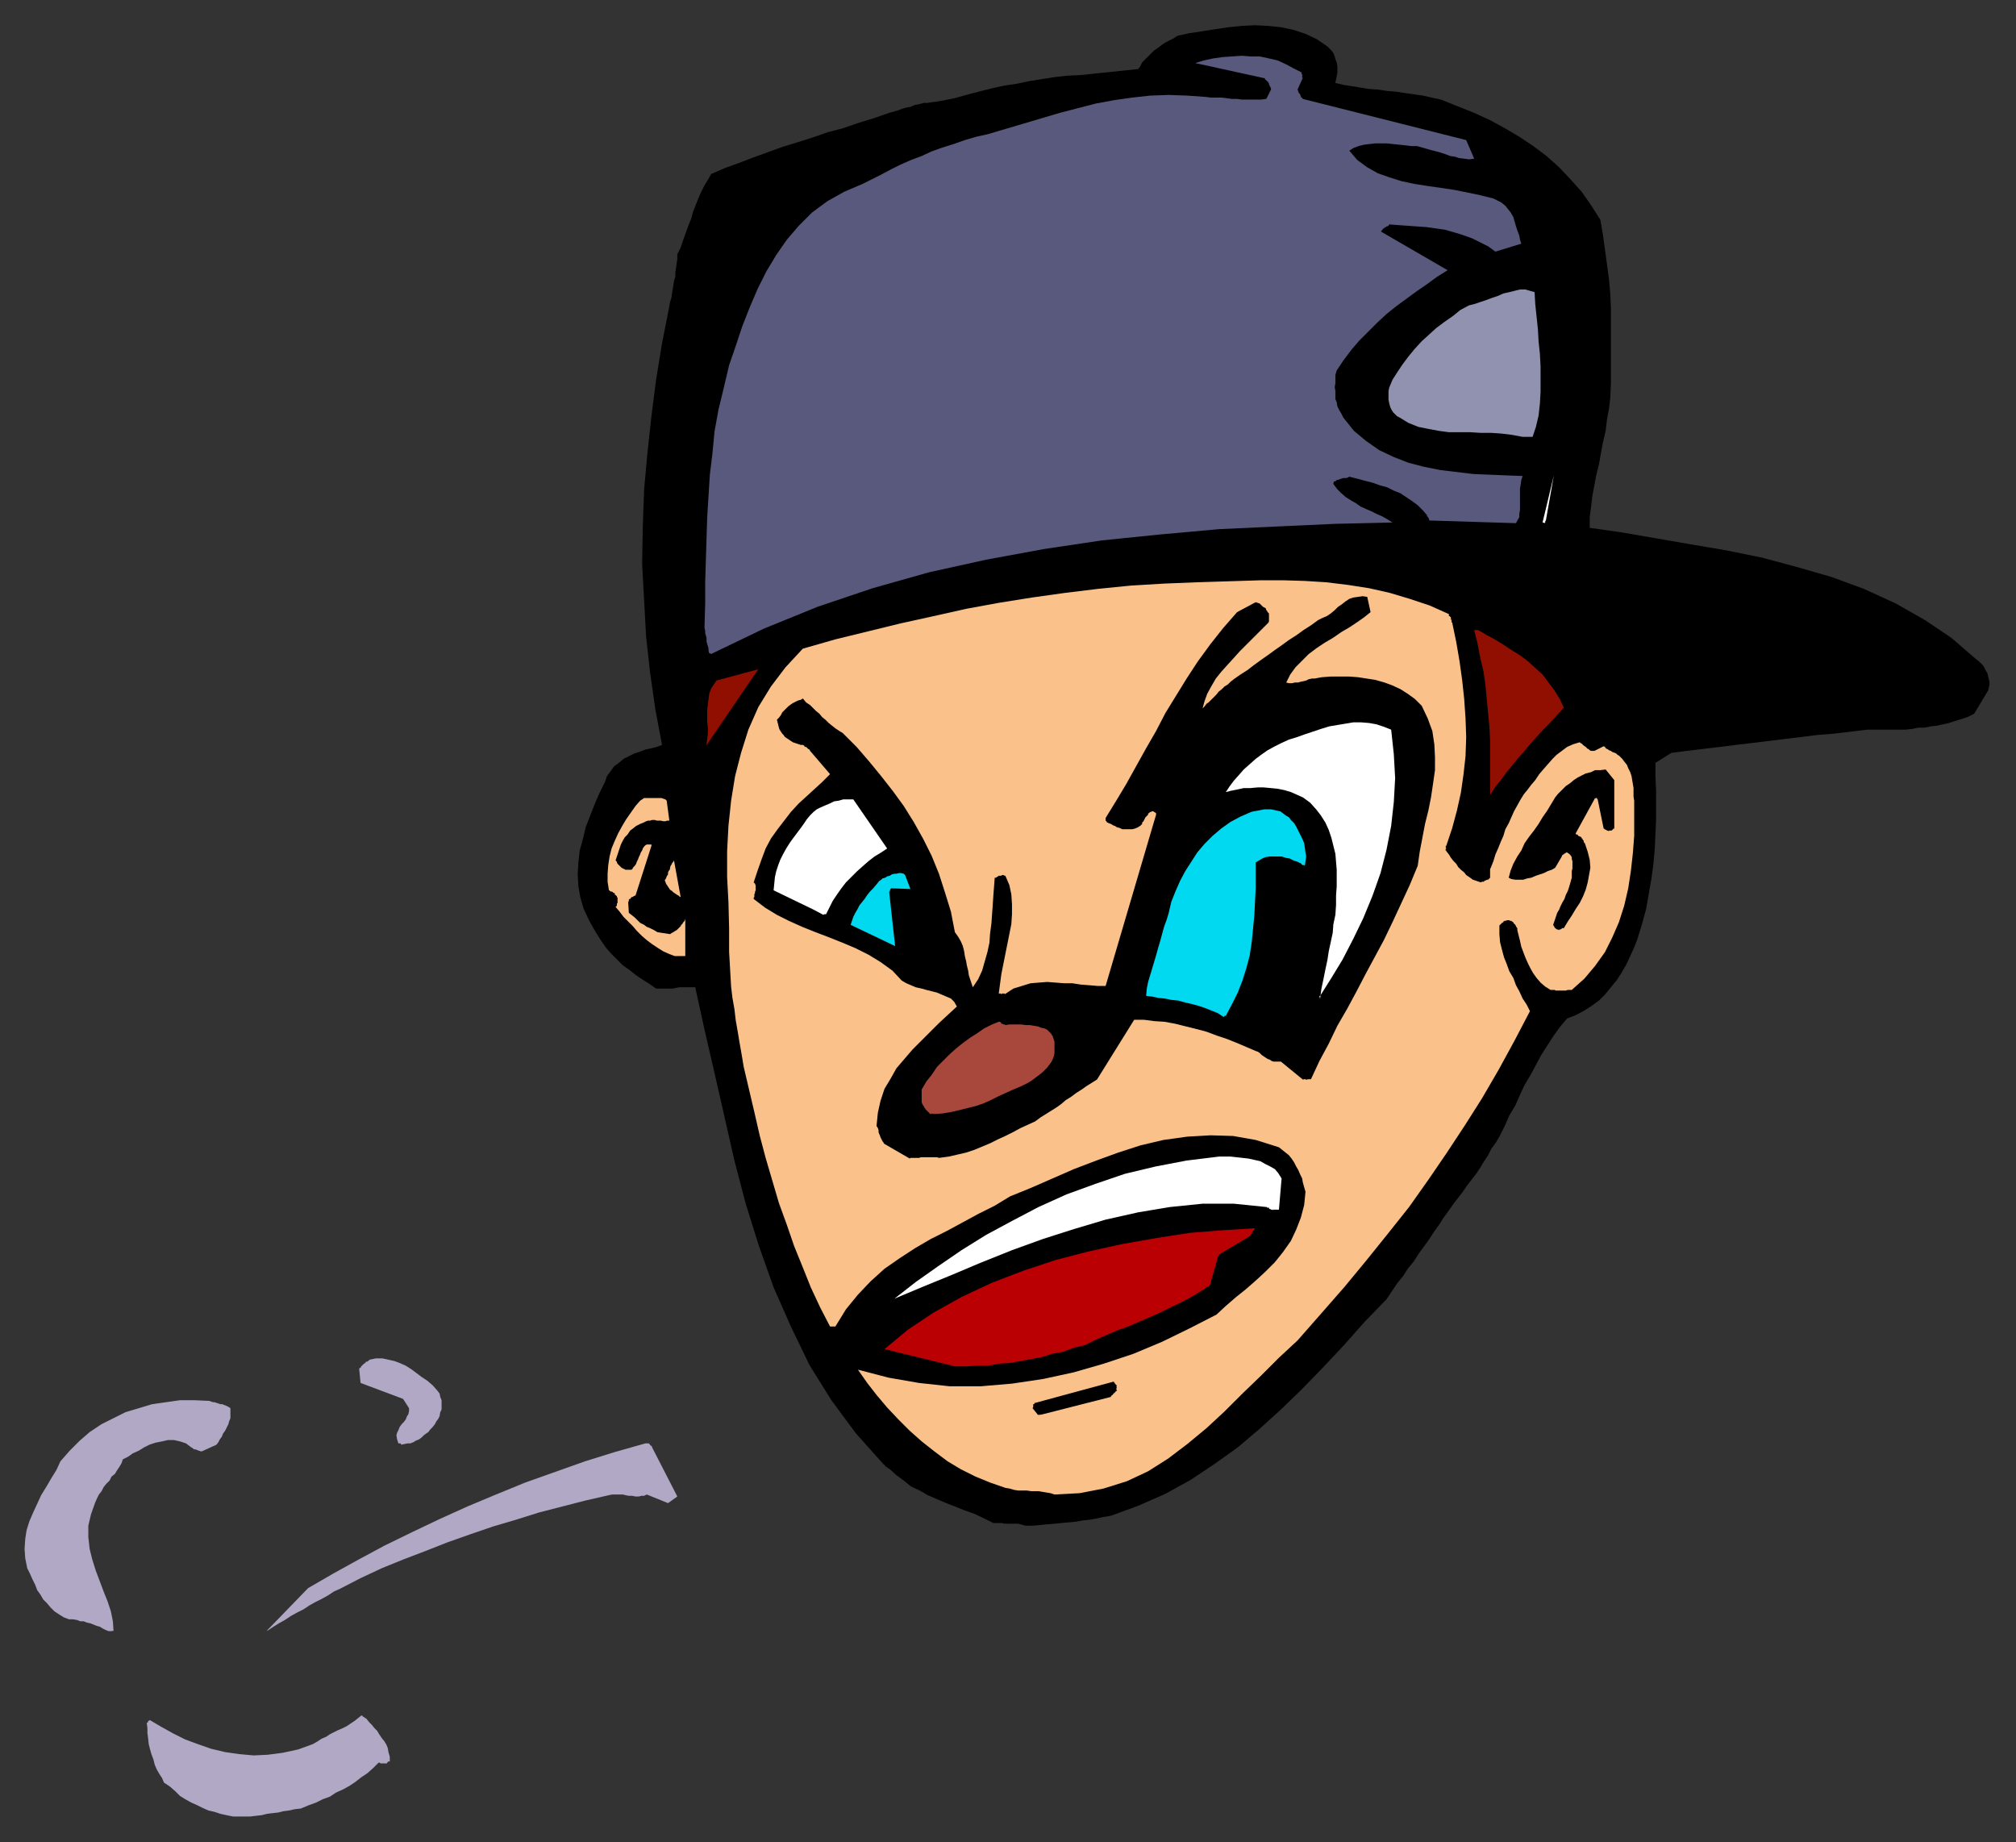 <?xml version="1.0" encoding="UTF-8" standalone="no"?>
<svg
   xmlns:dc="http://purl.org/dc/elements/1.1/"
   xmlns:cc="http://creativecommons.org/ns#"
   xmlns:rdf="http://www.w3.org/1999/02/22-rdf-syntax-ns#"
   xmlns:svg="http://www.w3.org/2000/svg"
   xmlns="http://www.w3.org/2000/svg"
   xmlns:sodipodi="http://sodipodi.sourceforge.net/DTD/sodipodi-0.dtd"
   xmlns:inkscape="http://www.inkscape.org/namespaces/inkscape"
   version="1.0"
   width="129.808mm"
   height="118.617mm"
   id="svg51"
   sodipodi:docname="CCM00884.WMF">
  <rect width="100%" height="100%" fill="#333333" stroke="none"/>
  <sodipodi:namedview
     pagecolor="#ffffff"
     bordercolor="#666666"
     borderopacity="1"
     objecttolerance="10"
     gridtolerance="10"
     guidetolerance="10"
     inkscape:pageopacity="0"
     inkscape:pageshadow="2"
     inkscape:window-width="640"
     inkscape:window-height="480"
     id="namedview53" />
  <defs
     id="defs3">
    <pattern
       id="WMFhbasepattern"
       patternUnits="userSpaceOnUse"
       width="6"
       height="6"
       x="0"
       y="0" />
  </defs>
  <path
     style="fill:#b0a8c4;fill-rule:evenodd;fill-opacity:1;stroke:none;"
     d="  M 56.722,442.019   L 58.176,442.019   L 59.469,442.019   L 60.923,442.019   L 62.216,441.858   L 63.67,441.696   L 64.963,441.373   L 66.256,441.211   L 67.71,441.05   L 69.003,440.727   L 70.296,440.565   L 71.75,440.242   L 73.205,440.081   L 75.144,439.273   L 76.922,438.627   L 78.538,437.819   L 80.315,437.173   L 81.77,436.203   L 83.547,435.395   L 85.002,434.588   L 86.456,433.618   L 87.91,432.487   L 89.365,431.518   L 90.819,430.226   L 92.112,428.933   L 92.435,428.933   L 92.597,429.095   L 92.597,429.095   L 92.92,429.095   L 93.081,429.095   L 93.081,429.095   L 93.243,429.095   L 93.405,429.095   L 93.566,429.095   L 93.566,429.095   L 93.889,429.095   L 94.051,429.256   L 94.051,429.095   L 94.051,429.095   L 94.213,428.933   L 94.213,428.933   L 94.374,428.772   L 94.374,428.772   L 94.536,428.61   L 94.536,428.61   L 94.536,428.61   L 94.697,428.61   L 94.859,428.61   L 94.859,428.61   L 94.859,427.479   L 94.536,426.348   L 94.374,425.379   L 94.051,424.571   L 93.566,423.763   L 92.92,422.956   L 92.273,421.986   L 91.789,421.178   L 91.142,420.532   L 90.496,419.724   L 89.849,419.078   L 89.203,418.27   L 89.041,418.109   L 88.88,418.109   L 88.88,418.109   L 88.718,417.947   L 88.557,417.786   L 88.395,417.786   L 88.395,417.786   L 88.234,417.624   L 88.234,417.463   L 88.072,417.463   L 88.072,417.463   L 87.91,417.463   L 87.102,418.109   L 86.294,418.755   L 85.325,419.401   L 84.355,420.048   L 83.386,420.532   L 82.254,421.017   L 81.285,421.502   L 80.315,421.986   L 79.346,422.632   L 78.214,423.117   L 77.245,423.763   L 76.114,424.41   L 72.558,425.702   L 68.842,426.51   L 65.125,426.994   L 61.731,427.156   L 58.176,426.833   L 54.782,426.348   L 51.389,425.54   L 48.157,424.41   L 45.086,423.279   L 42.178,421.825   L 39.269,420.209   L 36.522,418.594   L 36.36,418.594   L 36.198,418.755   L 36.198,418.755   L 36.198,418.755   L 36.198,418.755   L 36.198,418.755   L 36.037,418.755   L 36.037,418.917   L 36.037,418.917   L 36.037,419.078   L 36.037,419.078   L 35.714,419.24   L 35.875,420.532   L 35.875,421.663   L 36.037,422.956   L 36.198,424.41   L 36.522,425.702   L 36.845,426.833   L 37.33,428.125   L 37.653,429.418   L 38.138,430.549   L 38.784,431.68   L 39.43,432.649   L 39.915,433.78   L 41.37,434.749   L 42.662,435.88   L 43.794,437.011   L 45.086,437.819   L 46.541,438.627   L 47.995,439.273   L 49.288,439.919   L 50.742,440.565   L 52.197,440.888   L 53.651,441.373   L 55.106,441.696   L 56.722,442.019   L 56.722,442.019  z "
     id="path5" />
  <path
     style="fill:#b0a8c4;fill-rule:evenodd;fill-opacity:1;stroke:none;"
     d="  M 26.502,396.945   L 26.664,396.945   L 26.664,396.783   L 26.664,396.945   L 26.664,396.783   L 26.826,396.945   L 26.987,396.945   L 27.149,396.945   L 27.149,396.945   L 27.31,396.783   L 27.472,396.945   L 27.634,396.783   L 27.634,396.945   L 27.472,394.522   L 26.987,392.098   L 26.179,389.675   L 25.21,387.252   L 24.24,384.667   L 23.27,382.082   L 22.462,379.497   L 21.816,376.912   L 21.493,374.004   L 21.493,371.257   L 22.139,368.511   L 23.109,365.764   L 23.594,364.634   L 24.078,363.664   L 24.725,362.856   L 25.21,361.887   L 25.856,361.079   L 26.664,360.272   L 27.149,359.302   L 27.957,358.656   L 28.442,357.848   L 29.088,356.879   L 29.573,356.071   L 29.896,355.102   L 31.189,354.455   L 32.32,353.648   L 33.774,353.001   L 35.067,352.194   L 36.36,351.547   L 37.814,351.063   L 39.43,350.74   L 40.885,350.417   L 42.339,350.417   L 43.794,350.74   L 45.248,351.224   L 46.541,352.194   L 46.864,352.355   L 47.026,352.517   L 47.187,352.678   L 47.51,352.678   L 47.672,352.678   L 47.834,352.84   L 47.995,352.84   L 48.318,353.001   L 48.48,353.001   L 48.803,353.163   L 48.965,353.163   L 49.126,353.163   L 52.682,351.547   L 53.166,350.901   L 53.49,350.255   L 53.974,349.609   L 54.298,348.801   L 54.782,348.155   L 55.106,347.509   L 55.59,346.539   L 55.752,345.893   L 56.075,345.085   L 56.075,344.116   L 56.075,343.308   L 56.075,342.662   L 55.59,342.339   L 55.267,342.177   L 54.944,342.016   L 54.459,341.854   L 54.136,341.693   L 53.651,341.693   L 53.166,341.531   L 52.682,341.369   L 52.197,341.208   L 51.874,341.208   L 51.389,341.046   L 50.904,340.885   L 47.349,340.723   L 43.794,340.723   L 40.4,341.208   L 37.006,341.693   L 33.774,342.662   L 30.542,343.631   L 27.634,345.085   L 24.725,346.539   L 21.816,348.478   L 19.392,350.578   L 16.968,353.001   L 14.706,355.586   L 13.736,357.687   L 12.443,359.787   L 11.312,361.726   L 10.019,363.826   L 9.05,365.926   L 8.08,368.026   L 7.11,370.288   L 6.464,372.388   L 6.141,374.489   L 5.979,376.912   L 6.141,379.174   L 6.626,381.597   L 7.272,382.889   L 7.918,384.344   L 8.565,385.636   L 9.05,386.928   L 9.858,388.059   L 10.504,389.19   L 11.474,390.16   L 12.282,391.129   L 13.251,392.098   L 14.221,392.744   L 15.514,393.552   L 16.806,394.037   L 17.776,394.037   L 18.746,394.198   L 19.554,394.522   L 20.362,394.522   L 21.17,394.845   L 21.978,395.006   L 22.786,395.329   L 23.594,395.652   L 24.24,395.814   L 25.048,396.299   L 25.694,396.622   L 26.502,396.945   L 26.502,396.945  z "
     id="path7" />
  <path
     style="fill:#b0a8c4;fill-rule:evenodd;fill-opacity:1;stroke:none;"
     d="  M 65.125,396.783   L 66.579,395.814   L 67.872,395.006   L 69.326,394.198   L 70.781,393.229   L 72.235,392.421   L 73.851,391.614   L 75.306,390.644   L 76.76,389.836   L 78.376,389.029   L 79.83,388.221   L 81.285,387.252   L 82.739,386.605   L 87.749,384.02   L 92.92,381.597   L 98.091,379.497   L 103.585,377.397   L 108.918,375.296   L 114.413,373.358   L 120.069,371.419   L 125.563,369.803   L 131.219,368.026   L 136.875,366.572   L 142.531,365.118   L 148.187,363.826   L 148.995,363.664   L 149.803,363.664   L 150.611,363.664   L 151.581,363.664   L 152.227,363.826   L 153.035,363.987   L 153.843,363.987   L 154.651,364.149   L 155.459,364.149   L 156.105,363.987   L 156.752,363.987   L 157.398,363.664   L 162.569,365.764   L 164.832,364.149   L 158.691,352.194   L 158.691,352.194   L 158.691,352.032   L 158.529,351.871   L 158.368,351.709   L 158.206,351.709   L 158.206,351.547   L 158.045,351.386   L 157.883,351.224   L 157.721,351.224   L 157.56,351.224   L 157.237,351.224   L 157.075,351.224   L 149.641,353.325   L 142.369,355.586   L 135.097,358.171   L 127.825,360.756   L 120.715,363.664   L 113.766,366.572   L 106.979,369.642   L 100.192,372.873   L 93.566,376.104   L 87.264,379.497   L 81.123,382.889   L 74.982,386.444   L 64.802,396.945   L 64.963,396.783   L 64.963,396.783   L 64.963,396.783   L 64.963,396.783   L 65.125,396.783   L 65.125,396.783   L 65.125,396.783   L 65.125,396.783   L 65.125,396.783   L 65.125,396.783   L 65.125,396.783   L 65.125,396.783   L 65.125,396.783  z "
     id="path9" />
  <path
     style="fill:#000000;fill-rule:evenodd;fill-opacity:1;stroke:none;"
     d="  M 249.51,371.257   L 251.288,371.257   L 253.065,371.096   L 254.681,370.934   L 256.621,370.773   L 258.237,370.611   L 260.014,370.45   L 261.792,370.288   L 263.569,369.965   L 265.185,369.803   L 266.963,369.48   L 268.417,369.157   L 270.356,368.834   L 276.982,366.411   L 283.608,363.503   L 289.748,360.11   L 295.566,356.233   L 301.222,352.194   L 306.555,347.67   L 311.888,342.823   L 316.897,337.977   L 322.068,332.645   L 327.078,327.314   L 332.088,321.659   L 337.42,316.167   L 338.713,314.228   L 340.006,312.289   L 341.46,310.512   L 342.592,308.735   L 344.046,306.958   L 345.177,305.181   L 346.47,303.404   L 347.763,301.626   L 348.894,299.849   L 350.187,298.072   L 351.318,296.295   L 352.611,294.518   L 353.742,292.902   L 354.873,291.448   L 356.004,289.994   L 356.974,288.54   L 358.105,287.086   L 359.236,285.632   L 360.206,284.178   L 361.176,282.563   L 362.145,281.109   L 362.953,279.493   L 363.923,278.201   L 364.892,276.585   L 366.185,274   L 367.316,271.415   L 368.771,268.992   L 369.902,266.407   L 371.033,263.984   L 372.488,261.56   L 373.78,259.137   L 375.073,256.714   L 376.528,254.452   L 377.982,252.19   L 379.598,249.928   L 381.376,247.828   L 383.476,247.02   L 385.577,245.889   L 387.355,244.758   L 389.132,243.466   L 390.587,242.012   L 392.041,240.235   L 393.496,238.458   L 394.627,236.681   L 395.758,234.742   L 396.728,232.642   L 397.697,230.541   L 398.505,228.441   L 399.636,224.725   L 400.606,221.171   L 401.252,217.455   L 401.899,213.74   L 402.384,210.185   L 402.707,206.47   L 402.868,202.915   L 403.03,199.361   L 403.03,195.968   L 403.03,192.576   L 402.868,189.021   L 402.868,185.629   L 406.747,183.205   L 410.464,182.721   L 414.504,182.236   L 418.544,181.751   L 422.422,181.267   L 426.462,180.782   L 430.502,180.297   L 434.38,179.813   L 438.42,179.328   L 442.299,178.843   L 446.339,178.52   L 450.379,178.036   L 454.419,177.551   L 455.065,177.551   L 455.711,177.551   L 456.358,177.551   L 457.004,177.551   L 457.651,177.551   L 458.297,177.551   L 458.943,177.551   L 459.428,177.551   L 460.075,177.551   L 460.721,177.551   L 461.367,177.551   L 461.852,177.551   L 463.63,177.551   L 465.246,177.389   L 466.862,177.066   L 468.316,177.066   L 469.932,176.743   L 471.387,176.582   L 472.841,176.258   L 474.295,175.935   L 475.75,175.451   L 477.366,174.966   L 478.82,174.481   L 480.436,173.673   L 483.83,168.019   L 483.991,167.373   L 484.153,166.565   L 484.153,165.919   L 483.991,165.273   L 483.83,164.626   L 483.668,163.819   L 483.345,163.334   L 483.022,162.688   L 482.699,162.041   L 482.052,161.395   L 481.567,160.911   L 480.921,160.426   L 474.942,155.256   L 468.478,150.894   L 461.367,146.855   L 453.611,143.301   L 445.692,140.393   L 437.289,137.969   L 428.886,135.708   L 420.16,133.931   L 411.595,132.477   L 403.192,131.023   L 394.788,129.569   L 386.87,128.438   L 386.87,125.853   L 387.193,123.429   L 387.516,120.683   L 388.001,118.098   L 388.486,115.513   L 389.132,112.928   L 389.617,110.182   L 390.102,107.597   L 390.748,104.85   L 391.072,102.104   L 391.556,99.519   L 391.88,96.772   L 392.041,93.057   L 392.041,89.502   L 392.041,85.948   L 392.041,82.232   L 392.041,78.678   L 392.041,75.124   L 391.88,71.57   L 391.556,67.854   L 391.072,64.3   L 390.587,60.745   L 390.102,57.191   L 389.456,53.475   L 387.193,49.921   L 384.931,46.69   L 382.184,43.62   L 379.436,40.712   L 376.366,37.966   L 373.134,35.542   L 369.74,33.281   L 366.185,31.18   L 362.63,29.242   L 358.752,27.465   L 354.712,25.849   L 350.672,24.234   L 348.409,23.749   L 346.308,23.264   L 344.046,22.941   L 341.784,22.618   L 339.683,22.295   L 337.582,22.133   L 335.481,21.81   L 333.219,21.649   L 331.118,21.325   L 329.179,21.002   L 327.078,20.679   L 324.977,20.195   L 325.139,19.387   L 325.3,18.579   L 325.462,17.771   L 325.462,16.963   L 325.462,16.156   L 325.3,15.186   L 324.977,14.379   L 324.816,13.732   L 324.492,12.925   L 324.008,12.278   L 323.523,11.794   L 323.038,11.309   L 320.452,9.532   L 317.705,8.239   L 314.796,7.27   L 311.726,6.624   L 308.656,6.301   L 305.424,6.139   L 302.192,6.301   L 298.96,6.624   L 295.728,7.108   L 292.657,7.593   L 289.425,8.078   L 286.516,8.724   L 285.547,9.37   L 284.577,9.855   L 283.608,10.34   L 282.638,10.986   L 281.83,11.632   L 280.86,12.278   L 280.052,13.086   L 279.406,13.732   L 278.598,14.54   L 277.952,15.186   L 277.467,16.156   L 276.982,16.802   L 266.155,17.933   L 263.084,18.256   L 259.853,18.417   L 256.782,18.741   L 253.712,19.225   L 250.641,19.71   L 247.571,20.356   L 244.339,20.841   L 241.43,21.487   L 238.198,22.295   L 235.128,23.103   L 232.219,23.91   L 228.987,24.557   L 228.017,24.718   L 226.725,24.88   L 225.755,25.041   L 224.785,25.041   L 223.654,25.364   L 222.685,25.526   L 221.553,26.011   L 220.584,26.172   L 219.453,26.495   L 218.645,26.818   L 217.513,27.142   L 216.382,27.465   L 212.665,28.757   L 208.949,29.888   L 205.232,31.18   L 201.515,32.15   L 197.798,33.442   L 194.243,34.573   L 190.526,35.704   L 186.971,36.996   L 183.416,38.289   L 180.022,39.581   L 176.467,40.874   L 173.073,42.328   L 172.265,43.782   L 171.457,45.074   L 170.649,46.69   L 170.003,48.144   L 169.357,49.759   L 168.71,51.375   L 168.225,53.152   L 167.579,54.768   L 166.933,56.545   L 166.286,58.322   L 165.64,60.261   L 164.832,61.876   L 164.832,63.007   L 164.67,64.138   L 164.509,65.269   L 164.347,66.4   L 164.347,67.369   L 164.024,68.339   L 163.862,69.469   L 163.701,70.439   L 163.539,71.408   L 163.377,72.539   L 163.054,73.508   L 162.893,74.478   L 161.115,83.525   L 159.661,92.41   L 158.529,101.296   L 157.56,110.182   L 156.752,119.067   L 156.429,128.114   L 156.267,137.162   L 156.752,146.047   L 157.237,154.933   L 158.206,163.657   L 159.499,172.704   L 161.115,181.267   L 159.822,181.751   L 158.529,182.074   L 157.075,182.398   L 155.782,182.882   L 154.328,183.367   L 153.035,184.013   L 151.742,184.659   L 150.611,185.629   L 149.48,186.436   L 148.672,187.567   L 147.702,188.86   L 147.217,190.314   L 145.925,192.899   L 144.793,195.484   L 143.662,198.392   L 142.531,201.3   L 141.885,204.046   L 141.077,206.954   L 140.753,209.862   L 140.592,212.77   L 140.753,215.678   L 141.238,218.425   L 142.046,221.171   L 143.339,223.918   L 144.309,225.695   L 145.278,227.31   L 146.409,229.087   L 147.541,230.703   L 148.833,232.157   L 150.126,233.45   L 151.581,234.904   L 153.197,236.034   L 154.813,237.327   L 156.267,238.296   L 158.045,239.427   L 159.661,240.558   L 160.469,240.558   L 161.277,240.558   L 162.085,240.558   L 162.893,240.558   L 163.701,240.558   L 164.509,240.396   L 165.317,240.235   L 166.125,240.235   L 166.771,240.235   L 167.741,240.235   L 168.549,240.235   L 169.195,240.235   L 171.457,250.575   L 173.881,261.076   L 176.305,271.738   L 178.729,282.401   L 181.477,292.902   L 184.709,303.242   L 188.264,313.259   L 192.465,322.79   L 196.99,332.161   L 202.323,340.723   L 208.302,348.801   L 215.089,356.394   L 215.251,356.394   L 215.251,356.394   L 215.251,356.556   L 215.413,356.717   L 215.574,356.879   L 215.736,356.879   L 215.736,357.04   L 215.897,357.04   L 216.059,357.202   L 216.221,357.364   L 216.221,357.364   L 216.382,357.364   L 218.16,358.979   L 219.937,360.272   L 221.715,361.726   L 223.816,362.695   L 225.755,363.826   L 228.017,364.795   L 230.28,365.764   L 232.381,366.572   L 234.805,367.542   L 237.067,368.349   L 239.491,369.48   L 241.753,370.611   L 242.4,370.611   L 243.208,370.611   L 243.854,370.611   L 244.501,370.773   L 245.147,370.773   L 245.793,370.773   L 246.44,370.773   L 247.086,370.773   L 247.733,370.773   L 248.379,370.934   L 249.025,371.096   L 249.51,371.257   L 249.51,371.257  z "
     id="path11" />
  <path
     style="fill:#fac28a;fill-rule:evenodd;fill-opacity:1;stroke:none;"
     d="  M 256.621,363.664   L 262.761,363.341   L 268.579,362.21   L 274.235,360.433   L 279.406,358.01   L 284.254,354.94   L 288.94,351.386   L 293.627,347.509   L 297.99,343.47   L 302.353,339.108   L 306.878,334.746   L 311.241,330.384   L 315.766,326.183   L 321.584,319.559   L 327.24,313.097   L 332.572,306.635   L 337.905,300.011   L 342.915,293.71   L 347.601,287.086   L 352.126,280.463   L 356.489,273.839   L 360.691,267.215   L 364.731,260.268   L 368.609,253.159   L 372.326,246.051   L 371.518,244.435   L 370.548,242.981   L 369.74,241.204   L 368.932,239.75   L 368.286,237.973   L 367.316,236.358   L 366.67,234.58   L 366.024,232.965   L 365.539,231.188   L 365.054,229.249   L 364.892,227.31   L 364.892,225.533   L 364.892,225.372   L 364.892,225.21   L 365.054,225.049   L 365.216,224.887   L 365.377,224.725   L 365.539,224.564   L 365.862,224.402   L 365.862,224.241   L 366.185,224.079   L 366.347,224.079   L 366.832,223.918   L 367.155,223.918   L 367.316,223.918   L 367.478,224.079   L 367.801,224.079   L 367.963,224.241   L 368.286,224.402   L 368.286,224.564   L 368.609,224.887   L 368.771,225.049   L 368.932,225.372   L 369.094,225.695   L 369.256,225.856   L 369.256,226.341   L 369.579,227.633   L 369.902,228.926   L 370.225,230.38   L 370.71,231.672   L 371.195,232.965   L 371.841,234.419   L 372.488,235.711   L 373.134,236.842   L 373.942,237.973   L 374.912,239.104   L 376.043,240.073   L 377.336,240.881   L 377.82,240.881   L 378.305,240.881   L 378.628,241.043   L 379.113,241.043   L 379.598,241.043   L 379.921,241.043   L 380.406,241.043   L 380.729,241.043   L 381.052,241.043   L 381.537,240.881   L 382.022,240.881   L 382.507,240.881   L 385.577,238.135   L 388.163,235.065   L 390.587,231.672   L 392.364,228.118   L 393.98,224.402   L 395.273,220.363   L 396.243,216.163   L 396.889,211.962   L 397.374,207.6   L 397.697,203.4   L 397.697,199.038   L 397.697,194.837   L 397.536,193.868   L 397.536,192.899   L 397.536,191.768   L 397.374,190.799   L 397.212,189.829   L 397.051,188.86   L 396.728,187.891   L 396.243,186.921   L 395.92,186.113   L 395.273,185.306   L 394.788,184.659   L 393.98,183.852   L 393.657,183.69   L 393.334,183.367   L 393.011,183.205   L 392.526,183.044   L 392.203,182.882   L 392.041,182.721   L 391.556,182.559   L 391.395,182.398   L 391.072,182.236   L 390.748,182.074   L 390.587,181.751   L 390.264,181.59   L 388.001,182.721   L 387.516,182.721   L 387.193,182.721   L 386.87,182.559   L 386.547,182.236   L 386.385,182.236   L 386.062,181.913   L 385.9,181.751   L 385.416,181.428   L 385.254,181.267   L 384.931,180.944   L 384.608,180.782   L 384.446,180.62   L 382.83,181.105   L 381.376,181.751   L 380.083,182.721   L 378.79,183.69   L 377.82,184.659   L 376.689,185.952   L 375.558,187.244   L 374.588,188.375   L 373.619,189.829   L 372.649,190.96   L 371.68,192.253   L 370.872,193.222   L 370.064,194.514   L 369.256,195.968   L 368.448,197.422   L 367.801,198.876   L 367.155,200.33   L 366.347,201.784   L 365.862,203.4   L 365.216,204.854   L 364.569,206.47   L 363.923,207.924   L 363.438,209.539   L 362.792,211.155   L 362.63,211.478   L 362.63,211.639   L 362.63,211.962   L 362.63,212.124   L 362.63,212.286   L 362.63,212.609   L 362.63,212.609   L 362.63,212.77   L 362.63,213.093   L 362.63,213.093   L 362.63,213.416   L 362.63,213.578   L 362.468,213.74   L 362.307,213.901   L 362.145,214.063   L 361.984,214.063   L 361.822,214.063   L 361.66,214.224   L 361.499,214.224   L 361.176,214.386   L 361.176,214.547   L 360.852,214.547   L 360.691,214.547   L 360.368,214.709   L 359.398,214.386   L 358.428,214.063   L 357.782,213.578   L 356.812,212.932   L 356.328,212.286   L 355.52,211.639   L 354.873,210.993   L 354.388,210.185   L 353.742,209.539   L 353.096,208.731   L 352.611,207.924   L 351.964,207.116   L 351.964,206.954   L 351.803,206.954   L 351.803,206.793   L 351.803,206.631   L 351.964,206.47   L 351.803,206.47   L 351.964,206.308   L 351.803,206.146   L 351.803,205.985   L 351.964,205.985   L 351.803,205.823   L 351.964,205.823   L 353.419,201.461   L 354.55,197.261   L 355.52,192.899   L 356.166,188.375   L 356.651,184.013   L 356.812,179.328   L 356.651,174.804   L 356.328,170.119   L 355.843,165.596   L 355.196,160.911   L 354.388,156.225   L 353.419,151.54   L 353.257,151.379   L 353.257,151.056   L 353.257,150.894   L 353.096,150.732   L 353.096,150.571   L 353.096,150.409   L 353.096,150.248   L 352.934,150.086   L 352.772,149.925   L 352.611,149.925   L 352.611,149.763   L 352.611,149.44   L 347.924,147.34   L 343.076,145.724   L 338.228,144.27   L 333.219,143.139   L 328.048,142.331   L 322.715,141.685   L 317.544,141.362   L 312.211,141.201   L 306.878,141.201   L 301.707,141.362   L 296.536,141.524   L 291.364,141.685   L 283.284,142.008   L 275.204,142.493   L 267.125,143.301   L 259.206,144.27   L 251.126,145.401   L 243.046,146.694   L 235.128,148.148   L 227.209,149.925   L 219.129,151.702   L 211.211,153.64   L 203.293,155.579   L 195.374,157.841   L 191.173,162.365   L 187.617,167.05   L 184.547,172.058   L 182.123,177.551   L 180.345,183.205   L 178.891,188.86   L 177.921,194.837   L 177.275,200.977   L 176.952,207.116   L 176.952,213.416   L 177.275,219.556   L 177.437,225.856   L 177.437,228.764   L 177.437,231.672   L 177.598,234.419   L 177.76,237.327   L 177.921,240.073   L 178.245,242.82   L 178.729,245.566   L 179.053,248.313   L 179.537,251.059   L 180.022,253.967   L 180.507,256.714   L 180.992,259.622   L 182.285,265.115   L 183.577,270.608   L 184.87,276.262   L 186.325,281.755   L 187.941,287.248   L 189.557,292.741   L 191.496,298.072   L 193.273,303.242   L 195.374,308.412   L 197.313,313.259   L 199.576,318.105   L 202,322.79   L 202.161,322.79   L 202.323,322.79   L 202.485,322.79   L 202.485,322.79   L 202.646,322.79   L 202.808,322.79   L 202.808,322.79   L 202.969,322.79   L 202.969,322.79   L 203.131,322.79   L 203.293,322.79   L 203.293,322.79   L 205.878,318.59   L 208.787,315.036   L 211.857,311.805   L 215.251,308.735   L 218.968,306.15   L 222.685,303.727   L 226.563,301.465   L 230.441,299.526   L 234.32,297.426   L 238.198,295.326   L 242.077,293.387   L 245.793,291.125   L 250.965,289.025   L 256.136,286.763   L 261.307,284.501   L 266.801,282.401   L 272.134,280.463   L 277.628,278.685   L 283.123,277.393   L 288.94,276.585   L 294.596,276.262   L 300.091,276.424   L 305.585,277.393   L 311.241,279.17   L 312.049,279.816   L 312.857,280.463   L 313.665,281.109   L 314.312,281.917   L 314.958,282.886   L 315.443,283.855   L 315.928,284.663   L 316.412,285.794   L 316.897,286.763   L 317.059,287.733   L 317.382,288.863   L 317.705,289.994   L 317.382,293.226   L 316.574,296.295   L 315.443,299.203   L 314.15,301.95   L 312.211,304.696   L 310.272,307.119   L 308.009,309.381   L 305.747,311.481   L 303.161,313.743   L 300.737,315.682   L 298.313,317.782   L 296.051,319.882   L 289.425,323.275   L 282.8,326.506   L 275.851,329.414   L 268.579,331.838   L 261.307,333.938   L 253.873,335.553   L 246.278,336.684   L 238.683,337.33   L 231.088,337.33   L 223.654,336.523   L 216.221,335.23   L 208.787,333.292   L 211.049,336.523   L 213.312,339.431   L 215.897,342.5   L 218.645,345.408   L 221.392,348.155   L 224.301,350.74   L 227.371,353.163   L 230.603,355.586   L 233.835,357.525   L 237.39,359.302   L 240.945,360.756   L 244.662,362.049   L 245.632,362.21   L 246.763,362.533   L 247.733,362.695   L 248.864,362.695   L 249.833,362.695   L 250.965,362.856   L 251.773,362.856   L 252.742,362.856   L 253.712,363.018   L 254.681,363.18   L 255.651,363.341   L 256.621,363.664   L 256.621,363.664  z "
     id="path13" />
  <path
     style="fill:#b0a8c4;fill-rule:evenodd;fill-opacity:1;stroke:none;"
     d="  M 97.606,351.547   L 98.414,351.386   L 99.222,351.224   L 99.869,351.224   L 100.677,350.901   L 101.161,350.578   L 101.969,350.255   L 102.616,349.77   L 103.101,349.286   L 103.747,348.801   L 104.232,348.478   L 104.717,347.832   L 105.201,347.347   L 105.848,346.539   L 106.171,345.893   L 106.656,345.247   L 106.979,344.601   L 107.141,343.631   L 107.464,342.985   L 107.464,342.177   L 107.464,341.369   L 107.464,340.723   L 107.141,339.915   L 106.979,339.108   L 106.494,338.461   L 105.363,337.169   L 104.07,336.038   L 102.616,335.069   L 101.323,334.099   L 100.03,333.13   L 98.737,332.322   L 97.283,331.676   L 95.99,331.191   L 94.536,330.868   L 93.081,330.545   L 91.465,330.545   L 89.849,330.868   L 89.849,331.03   L 89.526,331.191   L 89.365,331.353   L 89.041,331.353   L 88.88,331.676   L 88.557,331.838   L 88.395,331.999   L 88.072,332.322   L 87.91,332.484   L 87.749,332.807   L 87.426,332.968   L 87.426,333.292   L 87.749,336.523   L 98.091,340.4   L 99.545,342.662   L 99.545,343.308   L 99.384,344.116   L 99.061,344.601   L 98.737,345.408   L 98.253,346.055   L 97.768,346.539   L 97.283,347.185   L 96.96,347.993   L 96.637,348.639   L 96.475,349.286   L 96.637,350.255   L 96.96,351.224   L 96.96,351.224   L 97.121,351.224   L 97.121,351.224   L 97.283,351.224   L 97.283,351.224   L 97.445,351.224   L 97.445,351.224   L 97.445,351.224   L 97.445,351.224   L 97.445,351.224   L 97.606,351.386   L 97.606,351.547   L 97.606,351.547  z "
     id="path15" />
  <path
     style="fill:#000000;fill-rule:evenodd;fill-opacity:1;stroke:none;"
     d="  M 253.227,344.277   L 270.356,339.915   L 270.356,339.754   L 270.518,339.592   L 270.68,339.431   L 270.841,339.431   L 270.841,339.269   L 271.003,339.108   L 271.164,338.946   L 271.326,338.946   L 271.326,338.784   L 271.488,338.623   L 271.649,338.461   L 271.811,338.461   L 271.811,338.3   L 271.649,338.138   L 271.649,338.138   L 271.649,337.977   L 271.811,337.977   L 271.649,337.815   L 271.811,337.654   L 271.649,337.492   L 271.649,337.492   L 271.811,337.33   L 271.649,337.169   L 271.811,337.169   L 271.649,337.007   L 271.649,337.007   L 271.649,337.007   L 271.488,336.846   L 271.488,336.846   L 271.326,336.684   L 271.326,336.523   L 271.326,336.523   L 271.164,336.523   L 271.164,336.361   L 271.003,336.2   L 271.003,336.2   L 251.934,341.369   L 251.934,341.369   L 251.773,341.369   L 251.773,341.531   L 251.773,341.531   L 251.611,341.693   L 251.611,341.693   L 251.449,341.693   L 251.449,341.854   L 251.449,342.177   L 251.449,342.177   L 251.449,342.339   L 251.288,342.662   L 252.581,344.277   L 252.742,344.277   L 252.742,344.116   L 252.742,344.277   L 252.742,344.116   L 252.742,344.277   L 252.904,344.277   L 253.065,344.277   L 253.065,344.277   L 253.227,344.116   L 253.227,344.277   L 253.227,344.116   L 253.227,344.277   L 253.227,344.277  z "
     id="path17" />
  <path
     style="fill:#ba0003;fill-rule:evenodd;fill-opacity:1;stroke:none;"
     d="  M 232.381,332.484   L 235.128,332.484   L 237.875,332.322   L 240.461,332.322   L 243.046,331.838   L 245.632,331.676   L 248.379,331.191   L 250.965,330.707   L 253.55,330.222   L 256.136,329.414   L 258.721,328.93   L 261.307,327.96   L 264.054,327.314   L 266.64,326.022   L 269.225,324.891   L 271.811,323.76   L 274.558,322.79   L 277.144,321.659   L 279.729,320.529   L 282.315,319.398   L 284.9,318.105   L 287.324,316.974   L 289.748,315.682   L 292.172,314.228   L 294.435,312.774   L 296.536,305.342   L 304.131,300.819   L 305.424,298.88   L 297.505,299.365   L 289.425,300.011   L 281.184,301.303   L 272.942,302.757   L 264.862,304.534   L 256.782,306.635   L 249.025,309.22   L 241.43,312.128   L 234.158,315.52   L 227.209,319.398   L 220.907,323.598   L 215.251,328.283   L 232.381,332.484   L 232.381,332.484  z "
     id="path19" />
  <path
     style="fill:#ffffff;fill-rule:evenodd;fill-opacity:1;stroke:none;"
     d="  M 217.675,316.005   L 224.624,313.097   L 231.734,310.189   L 239.006,307.119   L 246.278,304.211   L 253.873,301.465   L 261.469,299.042   L 269.064,296.78   L 276.982,295.003   L 284.739,293.71   L 292.657,292.902   L 300.252,292.902   L 308.171,293.71   L 308.332,293.71   L 308.332,293.872   L 308.656,293.872   L 308.817,293.872   L 308.817,294.033   L 308.979,294.195   L 309.14,294.195   L 309.302,294.356   L 309.302,294.356   L 309.464,294.356   L 309.625,294.356   L 309.787,294.518   L 309.787,294.356   L 309.948,294.356   L 309.948,294.356   L 310.11,294.356   L 310.272,294.356   L 310.272,294.356   L 310.433,294.356   L 310.595,294.356   L 310.756,294.356   L 310.756,294.356   L 310.918,294.356   L 311.241,294.356   L 311.888,286.763   L 311.08,285.471   L 310.272,284.501   L 309.14,283.855   L 307.848,283.209   L 306.716,282.563   L 305.262,282.24   L 303.808,281.917   L 302.353,281.755   L 300.899,281.593   L 299.444,281.432   L 297.99,281.432   L 296.697,281.432   L 288.779,282.401   L 281.184,283.855   L 273.75,285.632   L 266.64,288.056   L 259.529,290.641   L 252.742,293.71   L 246.278,297.103   L 239.976,300.496   L 233.997,304.211   L 228.341,308.089   L 222.846,311.966   L 217.675,316.005   L 217.675,316.005  z "
     id="path21" />
  <path
     style="fill:#000000;fill-rule:evenodd;fill-opacity:1;stroke:none;"
     d="  M 221.877,281.755   L 222.523,281.755   L 223.008,281.755   L 223.654,281.755   L 224.139,281.593   L 224.785,281.593   L 225.27,281.593   L 225.755,281.593   L 226.401,281.593   L 227.048,281.593   L 227.533,281.593   L 228.017,281.593   L 228.502,281.755   L 230.926,281.432   L 233.027,280.947   L 235.128,280.463   L 237.067,279.816   L 239.006,279.009   L 240.945,278.201   L 242.885,277.231   L 244.662,276.424   L 246.601,275.454   L 248.379,274.485   L 250.157,273.677   L 251.934,272.869   L 253.227,271.9   L 254.52,271.092   L 255.813,270.284   L 257.105,269.477   L 258.237,268.669   L 259.368,267.7   L 260.661,266.892   L 261.953,265.922   L 263.246,265.115   L 264.377,264.307   L 265.67,263.499   L 266.963,262.691   L 276.012,248.151   L 278.436,248.151   L 280.86,248.474   L 283.446,248.636   L 286.032,249.12   L 288.617,249.767   L 291.203,250.413   L 293.627,251.059   L 296.212,252.029   L 298.636,252.836   L 301.06,253.806   L 303.323,254.775   L 305.585,255.744   L 306.07,255.906   L 306.555,256.229   L 307.04,256.714   L 307.524,257.037   L 308.009,257.36   L 308.494,257.683   L 308.979,257.845   L 309.464,258.168   L 309.948,258.329   L 310.433,258.329   L 311.08,258.329   L 311.726,258.329   L 317.059,262.691   L 317.22,262.691   L 317.382,262.53   L 317.382,262.691   L 317.544,262.53   L 317.705,262.691   L 317.867,262.691   L 318.028,262.691   L 318.19,262.691   L 318.352,262.53   L 318.513,262.691   L 318.836,262.53   L 318.998,262.691   L 321.099,258.168   L 323.361,253.967   L 325.462,249.605   L 327.886,245.405   L 330.148,241.204   L 332.249,237.165   L 334.512,232.965   L 336.774,228.764   L 338.875,224.402   L 340.976,219.879   L 343.076,215.355   L 345.016,210.67   L 345.5,207.277   L 346.147,203.885   L 346.793,200.492   L 347.601,197.261   L 348.248,194.03   L 348.732,190.799   L 349.217,187.406   L 349.217,184.175   L 349.056,181.105   L 348.571,177.874   L 347.44,174.804   L 345.985,171.735   L 344.369,170.119   L 342.592,168.827   L 340.814,167.696   L 338.713,166.727   L 336.936,166.08   L 334.673,165.434   L 332.572,165.111   L 330.472,164.788   L 328.371,164.626   L 326.108,164.626   L 323.846,164.626   L 321.745,164.788   L 320.776,164.949   L 319.968,165.111   L 319.321,165.111   L 318.513,165.273   L 317.867,165.596   L 317.22,165.757   L 316.412,165.919   L 315.928,166.08   L 315.12,166.08   L 314.473,166.242   L 313.665,166.242   L 313.019,166.08   L 313.988,164.142   L 315.281,162.365   L 316.897,160.749   L 318.513,159.133   L 320.452,157.679   L 322.392,156.387   L 324.331,155.256   L 326.432,153.802   L 328.371,152.671   L 330.31,151.379   L 331.926,150.248   L 333.542,148.955   L 332.734,145.24   L 331.603,145.078   L 330.472,145.24   L 329.34,145.401   L 328.371,145.724   L 327.401,146.37   L 326.593,147.017   L 325.624,147.663   L 324.816,148.471   L 323.846,149.278   L 322.876,149.925   L 321.745,150.409   L 320.776,150.894   L 318.998,152.186   L 317.22,153.317   L 315.443,154.61   L 313.665,155.741   L 311.888,157.033   L 310.272,158.164   L 308.494,159.457   L 306.878,160.587   L 305.1,161.88   L 303.646,163.011   L 301.868,164.142   L 300.252,165.273   L 299.444,165.919   L 298.798,166.565   L 297.99,167.05   L 297.344,167.696   L 296.536,168.342   L 296.051,168.988   L 295.404,169.635   L 294.758,170.281   L 294.112,170.927   L 293.627,171.25   L 293.142,171.896   L 292.657,172.381   L 293.142,170.604   L 293.788,168.827   L 294.758,167.05   L 295.889,165.111   L 297.182,163.495   L 298.636,161.88   L 300.252,160.103   L 301.707,158.487   L 303.484,156.71   L 305.1,155.094   L 306.878,153.317   L 308.656,151.54   L 308.656,151.54   L 308.656,151.379   L 308.817,151.379   L 308.817,151.217   L 308.817,150.894   L 308.817,150.732   L 308.817,150.571   L 308.817,150.409   L 308.817,150.086   L 308.817,149.925   L 308.817,149.763   L 308.817,149.44   L 308.817,149.278   L 308.494,148.955   L 308.332,148.632   L 308.171,148.471   L 308.009,147.986   L 307.686,147.824   L 307.363,147.663   L 307.04,147.34   L 306.878,147.178   L 306.555,146.855   L 306.07,146.694   L 305.585,146.532   L 301.06,148.955   L 297.667,152.833   L 294.596,156.71   L 291.526,160.911   L 288.779,165.111   L 286.193,169.311   L 283.608,173.512   L 281.345,177.874   L 278.921,182.074   L 276.497,186.436   L 274.073,190.799   L 271.649,194.837   L 269.064,199.038   L 269.064,199.199   L 269.064,199.361   L 269.064,199.361   L 269.064,199.523   L 269.064,199.684   L 269.225,199.846   L 269.225,199.846   L 269.387,200.007   L 269.387,200.007   L 269.387,200.169   L 269.548,200.169   L 269.872,200.33   L 270.356,200.492   L 270.841,200.815   L 271.326,200.977   L 271.811,201.3   L 272.457,201.461   L 273.104,201.784   L 273.75,201.784   L 274.235,201.784   L 275.043,201.784   L 275.528,201.784   L 276.174,201.623   L 276.982,201.3   L 277.144,201.138   L 277.467,200.977   L 277.628,200.815   L 277.952,200.492   L 277.952,200.169   L 278.275,199.846   L 278.436,199.523   L 278.598,199.199   L 278.76,198.876   L 278.921,198.715   L 279.244,198.392   L 279.406,198.23   L 279.406,197.907   L 279.568,197.907   L 279.729,197.745   L 279.891,197.584   L 280.052,197.584   L 280.376,197.422   L 280.537,197.422   L 280.699,197.422   L 280.86,197.584   L 281.184,197.745   L 281.345,197.907   L 281.345,198.23   L 269.064,239.912   L 267.125,239.912   L 265.185,239.75   L 263.084,239.589   L 260.984,239.266   L 259.045,239.266   L 256.944,239.104   L 254.843,238.942   L 252.742,239.104   L 250.803,239.266   L 248.702,239.912   L 246.601,240.558   L 244.662,241.85   L 244.501,241.85   L 244.339,241.689   L 244.177,241.85   L 244.016,241.689   L 243.854,241.85   L 243.693,241.85   L 243.693,241.85   L 243.531,241.85   L 243.369,241.689   L 243.208,241.85   L 243.208,241.689   L 243.046,241.85   L 243.369,239.427   L 243.693,237.004   L 244.177,234.58   L 244.662,232.157   L 245.147,229.734   L 245.632,227.31   L 246.117,224.887   L 246.278,222.464   L 246.278,220.04   L 246.117,217.617   L 245.632,215.355   L 244.662,213.093   L 244.501,213.093   L 244.177,212.932   L 244.177,212.932   L 243.854,212.932   L 243.693,213.093   L 243.531,213.093   L 243.208,213.093   L 243.046,213.093   L 242.885,213.255   L 242.561,213.416   L 242.4,213.578   L 242.077,213.578   L 241.915,215.678   L 241.753,217.778   L 241.592,220.202   L 241.43,222.464   L 241.269,224.725   L 240.945,227.149   L 240.784,229.411   L 240.299,231.672   L 239.653,233.934   L 239.006,236.196   L 238.037,238.296   L 236.744,240.235   L 236.421,239.266   L 236.097,238.296   L 235.774,237.327   L 235.613,236.196   L 235.289,234.904   L 235.128,233.934   L 234.805,232.642   L 234.643,231.511   L 234.32,230.218   L 233.835,229.087   L 233.189,227.957   L 232.381,226.826   L 231.411,221.817   L 229.957,217.132   L 228.502,212.609   L 226.725,208.247   L 224.624,204.046   L 222.361,200.007   L 219.937,196.13   L 217.352,192.576   L 214.443,188.86   L 211.534,185.306   L 208.464,181.751   L 205.07,178.359   L 204.262,177.874   L 203.293,177.228   L 202.485,176.582   L 201.677,175.935   L 200.869,175.128   L 200.061,174.481   L 199.414,173.673   L 198.606,173.027   L 197.798,172.219   L 197.152,171.573   L 196.182,170.927   L 195.374,169.958   L 194.889,170.281   L 194.243,170.442   L 193.597,170.765   L 192.95,171.089   L 192.465,171.412   L 191.819,171.896   L 191.334,172.381   L 190.849,172.866   L 190.365,173.35   L 190.041,173.997   L 189.557,174.643   L 189.072,175.128   L 189.233,175.774   L 189.395,176.42   L 189.557,177.066   L 189.718,177.551   L 190.041,178.036   L 190.365,178.52   L 190.688,178.843   L 191.011,179.328   L 191.496,179.651   L 191.981,179.974   L 192.465,180.297   L 192.95,180.62   L 193.435,180.782   L 193.92,180.944   L 194.405,181.105   L 194.889,181.267   L 195.374,181.267   L 195.697,181.428   L 195.859,181.751   L 196.182,181.751   L 196.505,182.074   L 196.667,182.236   L 196.99,182.398   L 197.152,182.721   L 202,188.375   L 200.061,190.314   L 198.121,192.091   L 196.182,193.868   L 194.405,195.484   L 192.465,197.584   L 190.849,199.684   L 189.233,201.784   L 187.617,204.046   L 186.325,206.47   L 185.355,209.054   L 184.385,211.801   L 183.416,214.709   L 183.739,215.032   L 183.901,215.517   L 183.901,216.001   L 183.901,216.324   L 183.901,216.648   L 183.739,216.971   L 183.739,217.294   L 183.577,217.617   L 183.577,217.778   L 183.577,218.263   L 183.416,218.425   L 183.416,218.748   L 186.163,220.848   L 189.072,222.625   L 191.981,224.079   L 195.213,225.533   L 198.445,226.826   L 201.838,228.118   L 205.07,229.411   L 208.141,230.703   L 211.373,232.319   L 214.281,234.096   L 217.19,236.196   L 219.453,238.619   L 220.584,239.266   L 221.715,239.75   L 222.846,240.235   L 224.301,240.558   L 225.432,240.881   L 226.725,241.204   L 228.017,241.527   L 229.149,242.012   L 230.28,242.497   L 231.411,242.981   L 232.219,243.789   L 232.865,244.92   L 230.765,246.859   L 228.502,248.959   L 226.401,251.059   L 224.301,253.159   L 222.038,255.421   L 220.099,257.683   L 218.16,259.945   L 216.705,262.53   L 215.251,264.953   L 214.281,267.861   L 213.635,270.769   L 213.312,274   L 213.635,274.485   L 213.797,274.97   L 213.797,275.454   L 213.958,275.939   L 214.12,276.262   L 214.281,276.747   L 214.443,277.07   L 214.605,277.393   L 214.766,277.716   L 214.928,277.878   L 215.089,278.201   L 215.251,278.362   L 221.392,281.917   L 221.553,281.755   L 221.553,281.755   L 221.553,281.755   L 221.715,281.755   L 221.715,281.755   L 221.877,281.755   L 221.877,281.755   L 221.877,281.755   L 221.877,281.755   L 221.877,281.755   L 221.877,281.755   L 221.877,281.755   L 221.877,281.755  z "
     id="path23" />
  <path
     style="fill:#a8473b;fill-rule:evenodd;fill-opacity:1;stroke:none;"
     d="  M 227.371,271.092   L 229.472,270.931   L 231.411,270.608   L 233.512,270.123   L 235.451,269.638   L 237.39,269.154   L 239.329,268.507   L 241.107,267.7   L 243.046,266.73   L 244.824,265.922   L 246.601,265.115   L 248.541,264.307   L 250.157,263.499   L 250.965,263.014   L 251.611,262.53   L 252.257,262.045   L 252.904,261.56   L 253.712,260.914   L 254.197,260.429   L 254.843,259.783   L 255.328,259.137   L 255.813,258.491   L 256.136,257.845   L 256.459,257.037   L 256.621,256.229   L 256.621,255.744   L 256.621,255.26   L 256.621,254.775   L 256.621,254.29   L 256.621,253.806   L 256.621,253.483   L 256.459,252.998   L 256.297,252.513   L 256.136,252.029   L 255.974,251.867   L 255.813,251.544   L 255.489,251.221   L 254.843,250.575   L 254.197,250.251   L 253.389,250.09   L 252.581,249.767   L 251.611,249.605   L 250.641,249.444   L 249.672,249.444   L 248.541,249.282   L 247.571,249.282   L 246.601,249.282   L 245.632,249.282   L 244.662,249.444   L 244.501,249.282   L 244.339,249.282   L 244.177,249.282   L 244.177,249.282   L 244.016,249.12   L 243.854,249.12   L 243.693,249.12   L 243.693,248.959   L 243.531,248.797   L 243.369,248.636   L 243.208,248.636   L 243.046,248.636   L 241.43,249.282   L 239.491,250.251   L 237.875,251.382   L 236.097,252.513   L 234.32,253.806   L 232.704,255.098   L 231.088,256.552   L 229.472,258.168   L 228.017,259.622   L 226.725,261.56   L 225.432,263.176   L 224.301,265.115   L 224.301,265.761   L 224.301,266.246   L 224.301,266.892   L 224.301,267.538   L 224.301,268.184   L 224.462,268.669   L 224.785,269.154   L 224.947,269.477   L 225.27,269.961   L 225.593,270.284   L 225.917,270.608   L 226.401,271.092   L 226.563,271.092   L 226.725,270.931   L 226.725,271.092   L 226.886,270.931   L 227.048,271.092   L 227.209,271.092   L 227.209,271.092   L 227.209,271.092   L 227.371,270.931   L 227.371,271.092   L 227.371,270.931   L 227.371,271.092   L 227.371,271.092  z "
     id="path25" />
  <path
     style="fill:#00d9f0;fill-rule:evenodd;fill-opacity:1;stroke:none;"
     d="  M 298.313,247.182   L 299.768,244.435   L 301.222,241.527   L 302.353,238.619   L 303.323,235.55   L 304.131,232.48   L 304.616,229.249   L 304.939,226.018   L 305.262,222.625   L 305.424,219.394   L 305.585,216.163   L 305.585,213.093   L 305.585,209.862   L 306.393,209.378   L 307.201,208.893   L 308.009,208.57   L 308.979,208.408   L 309.948,208.408   L 310.918,208.408   L 311.888,208.408   L 312.857,208.731   L 313.827,208.893   L 314.796,209.378   L 315.766,209.701   L 316.736,210.185   L 316.736,210.185   L 316.736,210.347   L 316.897,210.347   L 316.897,210.508   L 317.059,210.508   L 317.059,210.508   L 317.22,210.508   L 317.382,210.508   L 317.382,210.508   L 317.382,210.508   L 317.382,210.508   L 317.544,210.67   L 317.705,209.539   L 317.867,208.408   L 317.705,207.439   L 317.544,206.308   L 317.382,205.177   L 316.897,204.046   L 316.412,203.077   L 315.928,202.107   L 315.443,201.138   L 314.958,200.33   L 314.15,199.523   L 313.665,198.876   L 312.857,198.392   L 312.211,197.907   L 311.564,197.422   L 310.756,197.261   L 310.11,197.099   L 309.302,196.938   L 308.494,196.938   L 307.686,196.938   L 306.878,197.099   L 306.07,197.261   L 305.1,197.422   L 304.454,197.584   L 301.868,198.715   L 299.444,200.007   L 297.182,201.623   L 295.081,203.4   L 293.142,205.339   L 291.364,207.439   L 289.91,209.701   L 288.456,211.962   L 287.163,214.386   L 286.032,216.971   L 285.062,219.394   L 284.416,222.141   L 283.931,223.756   L 283.284,225.533   L 282.8,227.31   L 282.315,229.087   L 281.83,230.703   L 281.345,232.48   L 280.86,234.096   L 280.376,235.711   L 279.891,237.327   L 279.406,238.942   L 279.083,240.558   L 278.921,242.335   L 280.376,242.497   L 281.83,242.82   L 283.446,242.981   L 285.062,243.304   L 286.678,243.466   L 288.456,243.951   L 289.91,244.274   L 291.688,244.758   L 293.142,245.243   L 294.758,245.889   L 296.374,246.536   L 297.828,247.505   L 297.828,247.343   L 297.828,247.343   L 297.828,247.343   L 297.99,247.343   L 297.99,247.343   L 297.99,247.343   L 297.99,247.343   L 297.99,247.182   L 298.152,247.182   L 298.152,247.182   L 298.152,247.182   L 298.313,247.182   L 298.313,247.182  z "
     id="path27" />
  <path
     style="fill:#ffffff;fill-rule:evenodd;fill-opacity:1;stroke:none;"
     d="  M 321.26,242.335   L 324.008,237.973   L 326.755,233.45   L 329.34,228.441   L 331.764,223.433   L 334.027,217.94   L 335.966,212.447   L 337.42,206.793   L 338.552,200.977   L 339.198,195.161   L 339.521,189.345   L 339.198,183.528   L 338.552,177.551   L 336.936,176.905   L 334.996,176.258   L 333.219,175.935   L 331.28,175.774   L 329.34,175.774   L 327.401,176.097   L 325.462,176.42   L 323.523,176.743   L 321.422,177.389   L 319.483,178.036   L 317.544,178.682   L 315.766,179.328   L 313.665,179.974   L 311.888,180.782   L 310.272,181.59   L 308.494,182.559   L 306.878,183.69   L 305.585,184.659   L 304.131,185.952   L 302.676,187.244   L 301.545,188.537   L 300.252,189.991   L 299.283,191.283   L 298.313,192.737   L 299.606,192.414   L 301.222,192.091   L 302.676,191.768   L 304.292,191.768   L 306.07,191.606   L 307.524,191.606   L 309.302,191.768   L 310.918,191.929   L 312.534,192.253   L 314.15,192.737   L 315.604,193.383   L 317.059,194.03   L 318.836,195.322   L 320.291,196.938   L 321.422,198.392   L 322.553,200.169   L 323.361,201.946   L 324.008,203.885   L 324.492,205.823   L 324.977,207.762   L 325.139,209.701   L 325.3,211.639   L 325.3,213.578   L 325.3,215.678   L 325.139,217.94   L 325.139,220.202   L 324.977,222.625   L 324.492,224.887   L 324.331,226.987   L 323.846,229.249   L 323.361,231.511   L 323.038,233.611   L 322.553,235.873   L 322.068,238.296   L 321.584,240.558   L 321.26,242.981   L 321.26,242.82   L 321.099,242.82   L 321.099,242.82   L 321.099,242.658   L 321.26,242.658   L 321.099,242.497   L 321.26,242.497   L 321.099,242.497   L 321.099,242.335   L 321.26,242.335   L 321.099,242.335   L 321.26,242.335   L 321.26,242.335  z "
     id="path29" />
  <path
     style="fill:#fac28a;fill-rule:evenodd;fill-opacity:1;stroke:none;"
     d="  M 164.185,232.642   L 166.771,232.642   L 166.771,223.595   L 166.609,224.079   L 166.286,224.402   L 166.125,224.725   L 165.801,225.049   L 165.64,225.372   L 165.317,225.695   L 164.993,226.018   L 164.67,226.341   L 164.347,226.503   L 163.862,226.826   L 163.539,226.987   L 163.054,227.31   L 162.085,227.149   L 160.953,226.987   L 159.984,226.826   L 159.176,226.341   L 158.206,225.856   L 157.398,225.533   L 156.752,225.049   L 155.782,224.564   L 155.136,223.918   L 154.489,223.271   L 153.681,222.625   L 153.035,222.141   L 152.873,219.556   L 153.035,219.233   L 153.035,219.233   L 153.035,218.909   L 153.197,218.748   L 153.358,218.748   L 153.52,218.586   L 153.52,218.425   L 153.843,218.263   L 154.005,218.263   L 154.166,218.102   L 154.489,217.94   L 154.651,217.94   L 158.529,205.823   L 158.529,205.662   L 158.529,205.5   L 158.529,205.5   L 158.529,205.5   L 158.529,205.5   L 158.368,205.5   L 158.206,205.5   L 158.206,205.5   L 158.045,205.5   L 157.883,205.5   L 157.721,205.5   L 157.398,205.5   L 157.075,205.662   L 156.752,205.985   L 156.429,206.47   L 156.267,206.954   L 155.944,207.439   L 155.782,207.924   L 155.459,208.57   L 155.297,209.054   L 154.974,209.701   L 154.813,210.185   L 154.489,210.67   L 154.005,211.155   L 154.005,211.155   L 154.005,211.316   L 154.005,211.316   L 153.843,211.478   L 153.843,211.478   L 153.681,211.639   L 153.52,211.639   L 153.52,211.639   L 153.358,211.639   L 153.197,211.639   L 153.035,211.639   L 152.873,211.639   L 152.55,211.639   L 152.227,211.639   L 151.904,211.478   L 151.581,211.316   L 151.257,211.155   L 151.096,210.993   L 150.773,210.67   L 150.611,210.508   L 150.288,210.185   L 150.126,209.862   L 150.126,209.701   L 149.803,209.378   L 150.126,208.408   L 150.449,207.439   L 150.773,206.47   L 151.096,205.5   L 151.581,204.531   L 152.065,203.723   L 152.712,203.077   L 153.358,202.107   L 154.005,201.623   L 154.813,200.977   L 155.782,200.492   L 156.59,200.169   L 157.237,199.846   L 157.721,199.684   L 158.206,199.684   L 158.691,199.523   L 159.337,199.523   L 159.822,199.684   L 160.307,199.684   L 160.792,199.684   L 161.438,199.846   L 161.923,199.846   L 162.408,199.684   L 162.893,199.684   L 162.246,194.837   L 161.923,194.514   L 161.438,194.353   L 160.953,194.191   L 160.307,194.191   L 159.661,194.191   L 159.176,194.191   L 158.529,194.191   L 157.883,194.191   L 157.398,194.191   L 156.752,194.191   L 156.267,194.514   L 155.782,194.837   L 154.651,196.13   L 153.52,197.745   L 152.389,199.361   L 151.419,200.977   L 150.449,202.754   L 149.641,204.531   L 148.833,206.47   L 148.349,208.408   L 148.025,210.508   L 147.864,212.609   L 147.864,214.547   L 148.187,216.648   L 148.187,216.648   L 148.349,216.648   L 148.349,216.809   L 148.51,216.809   L 148.672,216.971   L 148.672,216.971   L 148.833,216.971   L 148.995,216.971   L 149.157,217.132   L 149.157,217.132   L 149.318,217.294   L 149.48,217.294   L 149.641,217.455   L 149.641,217.617   L 149.641,217.778   L 149.803,217.778   L 149.803,217.778   L 149.965,217.94   L 150.126,218.102   L 150.126,218.263   L 150.126,218.263   L 150.288,218.425   L 150.288,218.586   L 150.288,218.748   L 150.288,218.909   L 150.288,219.071   L 150.288,219.233   L 150.288,219.394   L 150.288,219.556   L 150.288,219.717   L 150.126,219.879   L 150.126,220.04   L 150.126,220.202   L 150.126,220.363   L 149.965,220.525   L 149.803,220.687   L 150.773,221.817   L 151.742,223.11   L 152.873,224.241   L 154.005,225.372   L 154.974,226.503   L 156.267,227.795   L 157.398,228.764   L 158.691,229.734   L 160.145,230.703   L 161.438,231.511   L 162.893,232.157   L 164.185,232.642   L 164.185,232.642  z "
     id="path31" />
  <path
     style="fill:#00d9f0;fill-rule:evenodd;fill-opacity:1;stroke:none;"
     d="  M 217.837,230.218   L 216.382,216.971   L 216.544,216.971   L 216.544,216.971   L 216.544,216.809   L 216.544,216.648   L 216.544,216.648   L 216.705,216.486   L 216.705,216.486   L 216.705,216.486   L 216.705,216.324   L 216.867,216.163   L 217.029,216.163   L 217.029,216.163   L 221.553,216.324   L 220.261,212.932   L 219.937,212.609   L 219.291,212.447   L 218.806,212.447   L 218.16,212.609   L 217.675,212.609   L 217.029,212.77   L 216.544,213.093   L 215.897,213.255   L 215.413,213.578   L 214.766,213.74   L 214.443,214.063   L 213.958,214.386   L 213.312,215.194   L 212.504,216.163   L 211.696,216.971   L 211.049,217.778   L 210.403,218.748   L 209.757,219.556   L 209.11,220.363   L 208.625,221.333   L 208.141,222.141   L 207.656,223.11   L 207.333,224.079   L 207.009,225.049   L 217.837,230.218   L 217.837,230.218  z "
     id="path33" />
  <path
     style="fill:#000000;fill-rule:evenodd;fill-opacity:1;stroke:none;"
     d="  M 379.436,226.341   L 379.436,226.179   L 379.598,226.179   L 379.598,226.179   L 379.76,226.179   L 379.921,226.018   L 380.083,226.018   L 380.083,225.856   L 380.244,225.856   L 380.406,225.856   L 380.568,225.856   L 380.568,225.856   L 380.568,225.856   L 381.537,224.241   L 382.507,222.787   L 383.476,221.171   L 384.446,219.717   L 385.254,218.102   L 385.9,216.486   L 386.385,214.709   L 386.708,212.932   L 387.032,211.155   L 386.87,209.216   L 386.385,207.277   L 385.739,205.339   L 385.577,205.016   L 385.416,205.016   L 385.416,204.692   L 385.416,204.531   L 385.254,204.531   L 385.254,204.369   L 385.092,204.208   L 385.092,204.046   L 384.931,204.046   L 384.931,204.046   L 384.931,204.046   L 384.931,204.046   L 384.931,203.885   L 384.769,203.723   L 384.608,203.561   L 384.446,203.561   L 384.446,203.561   L 384.123,203.4   L 383.961,203.238   L 383.961,203.077   L 383.8,203.077   L 383.638,203.077   L 383.476,202.915   L 383.476,202.754   L 388.001,194.514   L 388.001,194.353   L 388.001,194.353   L 388.163,194.353   L 388.163,194.353   L 388.163,194.353   L 388.324,194.191   L 388.486,194.191   L 388.486,194.191   L 388.648,194.191   L 388.648,194.191   L 388.648,194.353   L 388.809,194.514   L 390.264,201.623   L 390.264,201.623   L 390.425,201.623   L 390.425,201.784   L 390.587,201.784   L 390.587,201.784   L 390.587,201.784   L 390.748,201.946   L 390.91,201.946   L 391.072,202.107   L 391.072,202.107   L 391.233,202.107   L 391.556,202.269   L 391.556,202.107   L 391.718,202.107   L 391.88,202.107   L 392.041,202.107   L 392.041,202.107   L 392.203,202.107   L 392.364,201.946   L 392.364,201.946   L 392.526,201.784   L 392.526,201.784   L 392.688,201.623   L 392.849,201.623   L 392.849,189.829   L 390.748,187.244   L 389.456,187.406   L 388.163,187.406   L 387.193,187.891   L 385.9,188.214   L 384.931,188.698   L 383.961,189.183   L 382.992,189.829   L 382.022,190.637   L 381.052,191.283   L 380.083,192.253   L 379.113,193.222   L 378.467,194.03   L 377.497,195.645   L 376.528,197.261   L 375.396,198.876   L 374.427,200.492   L 373.296,202.107   L 372.164,203.561   L 371.033,205.177   L 370.225,206.954   L 369.256,208.408   L 368.286,210.185   L 367.64,211.801   L 367.155,213.578   L 367.801,213.901   L 368.771,214.063   L 369.74,214.063   L 370.71,214.063   L 371.68,213.74   L 372.649,213.578   L 373.78,213.093   L 374.75,212.77   L 375.72,212.447   L 376.689,211.962   L 377.659,211.639   L 378.467,211.155   L 380.083,208.408   L 380.083,208.247   L 380.244,208.085   L 380.244,208.085   L 380.406,207.924   L 380.568,207.924   L 380.568,207.924   L 380.568,207.762   L 380.729,207.762   L 380.891,207.6   L 381.052,207.6   L 381.052,207.439   L 381.376,207.439   L 381.86,207.762   L 382.184,208.085   L 382.507,208.57   L 382.507,209.054   L 382.668,209.539   L 382.668,210.185   L 382.668,210.67   L 382.668,211.316   L 382.507,211.962   L 382.507,212.609   L 382.507,213.093   L 382.507,213.578   L 382.184,214.709   L 381.86,215.84   L 381.537,216.809   L 381.052,217.778   L 380.729,218.748   L 380.244,219.556   L 379.76,220.525   L 379.436,221.333   L 378.952,222.141   L 378.628,223.11   L 378.305,224.079   L 377.982,225.049   L 377.982,225.049   L 377.982,225.21   L 378.144,225.21   L 378.144,225.372   L 378.305,225.533   L 378.305,225.695   L 378.467,225.856   L 378.628,225.856   L 378.628,226.018   L 378.952,226.179   L 379.113,226.179   L 379.436,226.341   L 379.436,226.341  z "
     id="path35" />
  <path
     style="fill:#ffffff;fill-rule:evenodd;fill-opacity:1;stroke:none;"
     d="  M 200.384,222.625   L 200.545,222.464   L 200.545,222.464   L 200.545,222.464   L 200.545,222.464   L 200.545,222.464   L 200.707,222.464   L 200.869,222.464   L 200.869,222.464   L 201.03,222.464   L 201.03,222.464   L 201.03,222.464   L 201.03,222.464   L 201.838,220.848   L 202.646,219.233   L 203.616,217.778   L 204.747,216.163   L 205.878,214.709   L 207.171,213.416   L 208.625,211.962   L 210.08,210.67   L 211.373,209.539   L 212.827,208.408   L 214.443,207.439   L 215.897,206.47   L 207.656,194.514   L 206.525,194.514   L 205.232,194.514   L 204.101,194.837   L 202.969,194.999   L 202,195.484   L 200.869,195.968   L 199.737,196.453   L 198.768,196.938   L 197.96,197.584   L 197.152,198.392   L 196.344,199.361   L 195.697,200.33   L 194.889,201.461   L 193.92,202.754   L 192.95,204.046   L 192.142,205.177   L 191.334,206.47   L 190.526,207.924   L 189.88,209.216   L 189.395,210.508   L 188.91,211.962   L 188.587,213.416   L 188.425,215.032   L 188.264,216.648   L 197.96,221.333   L 200.384,222.625   L 200.384,222.625  z "
     id="path37" />
  <path
     style="fill:#fac28a;fill-rule:evenodd;fill-opacity:1;stroke:none;"
     d="  M 165.64,218.263   L 164.024,209.378   L 163.862,209.701   L 163.539,210.024   L 163.539,210.185   L 163.216,210.67   L 163.054,211.155   L 163.054,211.478   L 162.731,211.962   L 162.569,212.286   L 162.569,212.77   L 162.246,213.255   L 162.085,213.74   L 161.761,214.224   L 161.923,214.547   L 162.085,215.032   L 162.408,215.517   L 162.731,216.001   L 163.054,216.486   L 163.539,216.809   L 163.862,217.132   L 164.347,217.455   L 164.832,217.778   L 165.155,217.94   L 165.478,218.263   L 165.64,218.263   L 165.64,218.263  z "
     id="path39" />
  <path
     style="fill:#910f00;fill-rule:evenodd;fill-opacity:1;stroke:none;"
     d="  M 362.792,193.222   L 363.923,191.445   L 365.377,189.668   L 366.67,187.891   L 368.124,186.113   L 369.579,184.336   L 371.033,182.721   L 372.488,180.944   L 373.942,179.328   L 375.558,177.551   L 377.336,175.774   L 378.79,174.158   L 380.568,172.219   L 379.598,170.119   L 378.305,168.019   L 376.851,166.08   L 375.396,164.142   L 373.619,162.526   L 371.841,160.911   L 369.902,159.457   L 367.801,158.164   L 365.862,156.872   L 363.761,155.579   L 361.66,154.448   L 359.721,153.317   L 359.398,153.317   L 359.236,153.317   L 359.236,153.317   L 359.075,153.317   L 358.913,153.317   L 358.913,153.317   L 358.752,153.317   L 358.752,153.317   L 358.752,153.317   L 358.752,153.317   L 358.752,153.317   L 358.752,153.317   L 359.56,156.548   L 360.206,159.941   L 361.014,163.334   L 361.499,166.727   L 361.822,170.119   L 362.145,173.512   L 362.468,176.905   L 362.63,180.297   L 362.63,183.69   L 362.63,187.083   L 362.63,190.475   L 362.63,193.868   L 362.63,193.868   L 362.63,193.868   L 362.63,193.868   L 362.63,193.707   L 362.63,193.707   L 362.63,193.707   L 362.63,193.545   L 362.63,193.545   L 362.63,193.383   L 362.63,193.383   L 362.63,193.383   L 362.792,193.222   L 362.792,193.222  z "
     id="path41" />
  <path
     style="fill:#910f00;fill-rule:evenodd;fill-opacity:1;stroke:none;"
     d="  M 172.427,180.62   L 184.547,162.849   L 174.366,165.596   L 173.72,166.565   L 173.073,167.534   L 172.589,168.827   L 172.427,170.119   L 172.265,171.412   L 172.104,172.704   L 172.104,174.158   L 172.104,175.612   L 172.265,177.066   L 172.265,178.52   L 172.104,179.813   L 171.942,181.267   L 172.104,181.267   L 172.104,181.267   L 172.104,181.267   L 172.104,181.105   L 172.265,181.105   L 172.265,180.944   L 172.265,180.782   L 172.427,180.782   L 172.427,180.782   L 172.427,180.782   L 172.427,180.782   L 172.427,180.62   L 172.427,180.62  z "
     id="path43" />
  <path
     style="fill:#59597d;fill-rule:evenodd;fill-opacity:1;stroke:none;"
     d="  M 173.073,159.133   L 185.84,152.994   L 198.929,147.663   L 212.342,143.139   L 226.078,139.262   L 239.976,136.192   L 254.035,133.607   L 268.094,131.507   L 282.315,130.053   L 296.697,128.761   L 310.756,128.114   L 324.977,127.468   L 338.875,127.145   L 337.582,126.337   L 336.451,125.691   L 334.996,125.045   L 333.704,124.399   L 332.572,123.914   L 331.118,123.268   L 329.987,122.46   L 328.856,121.814   L 327.563,121.006   L 326.432,120.037   L 325.462,119.067   L 324.492,117.775   L 324.492,117.613   L 324.654,117.129   L 324.977,117.129   L 325.3,116.806   L 325.462,116.806   L 325.947,116.644   L 326.432,116.482   L 326.916,116.321   L 327.24,116.321   L 327.724,116.321   L 328.048,116.159   L 328.371,115.998   L 330.31,116.482   L 332.088,116.967   L 334.027,117.452   L 335.804,118.098   L 337.582,118.583   L 339.198,119.39   L 340.814,120.037   L 342.268,121.006   L 343.723,121.975   L 345.016,122.945   L 346.308,124.237   L 347.278,125.368   L 347.278,125.691   L 347.44,125.691   L 347.601,126.014   L 347.763,126.176   L 347.763,126.176   L 347.763,126.337   L 347.763,126.499   L 347.924,126.66   L 347.924,126.66   L 347.924,126.66   L 347.924,126.66   L 348.086,126.66   L 368.932,127.307   L 369.256,126.66   L 369.74,125.853   L 369.74,125.045   L 369.902,124.076   L 369.902,123.106   L 369.902,122.137   L 369.902,121.006   L 369.902,120.037   L 369.902,118.906   L 370.064,117.936   L 370.225,116.806   L 370.548,115.836   L 366.508,115.675   L 362.63,115.513   L 358.59,115.352   L 354.55,114.867   L 350.51,114.382   L 346.47,113.574   L 342.753,112.605   L 339.036,111.151   L 335.643,109.535   L 332.411,107.274   L 329.502,104.85   L 326.916,101.619   L 326.432,100.65   L 325.947,99.842   L 325.462,98.873   L 325.3,97.903   L 324.977,97.096   L 324.977,96.126   L 324.977,95.157   L 324.816,94.188   L 324.977,93.218   L 324.977,92.249   L 324.977,91.28   L 325.3,90.149   L 326.916,87.725   L 328.856,85.14   L 330.795,82.879   L 333.057,80.617   L 335.158,78.517   L 337.42,76.416   L 339.844,74.478   L 342.268,72.701   L 344.692,70.923   L 347.278,69.146   L 349.702,67.369   L 352.288,65.754   L 336.128,56.383   L 336.128,56.222   L 336.289,56.06   L 336.451,55.899   L 336.451,55.737   L 336.774,55.576   L 336.936,55.414   L 336.936,55.414   L 337.259,55.252   L 337.42,55.091   L 337.582,55.091   L 337.905,54.929   L 338.067,54.606   L 340.168,54.768   L 342.43,54.929   L 344.692,55.091   L 347.116,55.252   L 349.379,55.576   L 351.641,55.899   L 353.904,56.545   L 356.004,57.191   L 358.267,57.999   L 360.206,58.968   L 362.145,59.938   L 363.923,61.23   L 370.225,59.291   L 369.902,58.322   L 369.74,57.353   L 369.256,56.06   L 368.932,55.091   L 368.609,53.96   L 368.286,52.829   L 367.64,51.698   L 366.993,50.89   L 366.347,50.083   L 365.377,49.275   L 364.408,48.79   L 363.438,48.305   L 360.206,47.498   L 357.136,46.851   L 353.904,46.205   L 350.672,45.721   L 347.278,45.236   L 344.208,44.751   L 341.137,44.105   L 338.067,43.136   L 335.32,42.166   L 332.734,40.712   L 330.31,38.935   L 328.371,36.673   L 329.34,36.027   L 330.633,35.542   L 331.926,35.219   L 333.219,35.058   L 334.673,34.896   L 336.128,34.896   L 337.582,34.896   L 339.036,35.058   L 340.652,35.219   L 342.107,35.381   L 343.4,35.542   L 344.854,35.542   L 345.985,35.866   L 347.116,36.189   L 348.248,36.512   L 349.54,36.835   L 350.672,37.158   L 351.641,37.481   L 352.934,37.966   L 354.065,38.127   L 355.035,38.451   L 356.328,38.612   L 357.459,38.774   L 358.752,38.612   L 356.812,34.088   L 317.059,24.072   L 316.897,23.91   L 316.897,23.749   L 316.736,23.749   L 316.574,23.587   L 316.574,23.264   L 316.412,23.264   L 316.412,22.941   L 316.251,22.78   L 316.089,22.618   L 315.928,22.295   L 315.928,22.133   L 315.766,21.81   L 317.059,18.902   L 316.897,18.902   L 316.897,18.741   L 316.897,18.579   L 316.897,18.417   L 316.897,18.417   L 316.897,18.256   L 316.897,18.094   L 316.897,18.094   L 316.736,17.933   L 316.736,17.933   L 316.736,17.771   L 316.736,17.61   L 314.796,16.64   L 313.019,15.671   L 310.918,14.702   L 308.817,14.217   L 306.555,13.732   L 304.454,13.732   L 302.192,13.571   L 299.768,13.732   L 297.505,13.894   L 295.243,14.217   L 292.98,14.702   L 290.88,15.348   L 307.848,19.064   L 307.848,19.387   L 308.009,19.387   L 308.171,19.548   L 308.332,19.71   L 308.494,19.871   L 308.656,20.033   L 308.817,20.356   L 308.817,20.518   L 308.979,20.841   L 309.14,21.164   L 309.302,21.487   L 309.302,21.81   L 308.171,24.072   L 306.878,24.234   L 305.747,24.234   L 304.616,24.234   L 303.484,24.234   L 302.192,24.234   L 301.06,24.072   L 299.768,24.072   L 298.636,23.91   L 297.344,23.749   L 296.051,23.749   L 294.758,23.749   L 293.465,23.587   L 288.94,23.264   L 284.416,23.103   L 279.891,23.264   L 275.528,23.749   L 271.003,24.395   L 266.64,25.203   L 262.276,26.334   L 257.913,27.465   L 253.55,28.757   L 249.187,30.05   L 244.824,31.342   L 240.461,32.634   L 237.552,33.281   L 234.805,34.088   L 232.057,35.058   L 229.472,35.866   L 226.725,36.835   L 224.301,37.966   L 221.715,38.935   L 219.129,40.066   L 216.867,41.197   L 214.443,42.489   L 212.181,43.62   L 209.918,44.751   L 205.393,46.69   L 201.353,48.952   L 197.637,51.698   L 194.405,54.929   L 191.496,58.322   L 188.91,62.038   L 186.486,66.077   L 184.385,70.277   L 182.446,74.801   L 180.669,79.324   L 179.053,84.171   L 177.437,88.856   L 176.144,94.349   L 174.851,99.681   L 173.881,105.012   L 173.397,110.182   L 172.75,115.513   L 172.427,120.683   L 172.104,125.853   L 171.942,131.023   L 171.781,136.192   L 171.619,141.524   L 171.619,146.855   L 171.457,152.186   L 171.457,152.833   L 171.619,153.479   L 171.619,154.125   L 171.781,154.61   L 171.942,155.256   L 171.942,155.579   L 171.942,156.064   L 172.104,156.71   L 172.265,157.195   L 172.427,157.841   L 172.427,158.326   L 172.589,158.972   L 172.75,158.972   L 172.75,158.972   L 172.75,158.972   L 172.912,158.972   L 172.912,158.972   L 172.912,158.972   L 172.912,159.133   L 172.912,159.133   L 173.073,159.133   L 173.073,159.133   L 173.073,159.133   L 173.073,159.133   L 173.073,159.133  z "
     id="path45" />
  <path
     style="fill:#ffffff;fill-rule:evenodd;fill-opacity:1;stroke:none;"
     d="  M 376.043,127.145   L 376.043,127.145   L 376.043,127.145   L 376.043,127.145   L 376.043,127.145   L 376.043,127.145   L 376.043,126.984   L 376.043,126.984   L 376.043,126.984   L 376.043,126.822   L 376.043,126.822   L 376.043,126.822   L 376.204,126.66   L 378.144,115.675   L 375.396,127.145   L 375.396,127.145   L 375.396,127.307   L 375.396,127.145   L 375.396,127.307   L 375.396,127.145   L 375.396,127.145   L 375.396,127.145   L 375.558,127.145   L 375.558,127.307   L 375.72,127.145   L 375.881,127.307   L 376.043,127.145   L 376.043,127.145  z "
     id="path47" />
  <path
     style="fill:#9191b0;fill-rule:evenodd;fill-opacity:1;stroke:none;"
     d="  M 370.548,106.304   L 372.972,106.304   L 373.78,103.881   L 374.427,101.135   L 374.75,98.227   L 374.912,95.318   L 374.912,92.249   L 374.912,89.179   L 374.75,86.11   L 374.427,83.04   L 374.265,80.132   L 373.942,77.063   L 373.619,73.993   L 373.457,71.085   L 372.326,70.762   L 371.195,70.439   L 369.902,70.439   L 368.609,70.762   L 367.316,71.085   L 365.862,71.408   L 364.408,72.054   L 362.953,72.539   L 361.66,73.024   L 360.206,73.508   L 358.752,73.993   L 357.459,74.316   L 355.358,75.447   L 353.58,76.901   L 351.48,78.355   L 349.54,79.809   L 347.763,81.425   L 345.985,83.04   L 344.208,84.979   L 342.753,86.756   L 341.299,88.695   L 340.006,90.633   L 338.875,92.41   L 338.067,94.349   L 337.905,95.157   L 337.905,95.803   L 337.905,96.611   L 337.905,97.257   L 338.067,98.065   L 338.228,98.711   L 338.39,99.196   L 338.713,99.842   L 339.036,100.327   L 339.521,100.811   L 340.006,101.296   L 340.652,101.619   L 342.753,102.912   L 345.177,103.881   L 347.601,104.366   L 350.187,104.85   L 352.611,105.173   L 355.196,105.173   L 357.782,105.173   L 360.368,105.335   L 362.953,105.335   L 365.377,105.497   L 367.963,105.82   L 370.548,106.304   L 370.548,106.304  z "
     id="path49" />
</svg>
